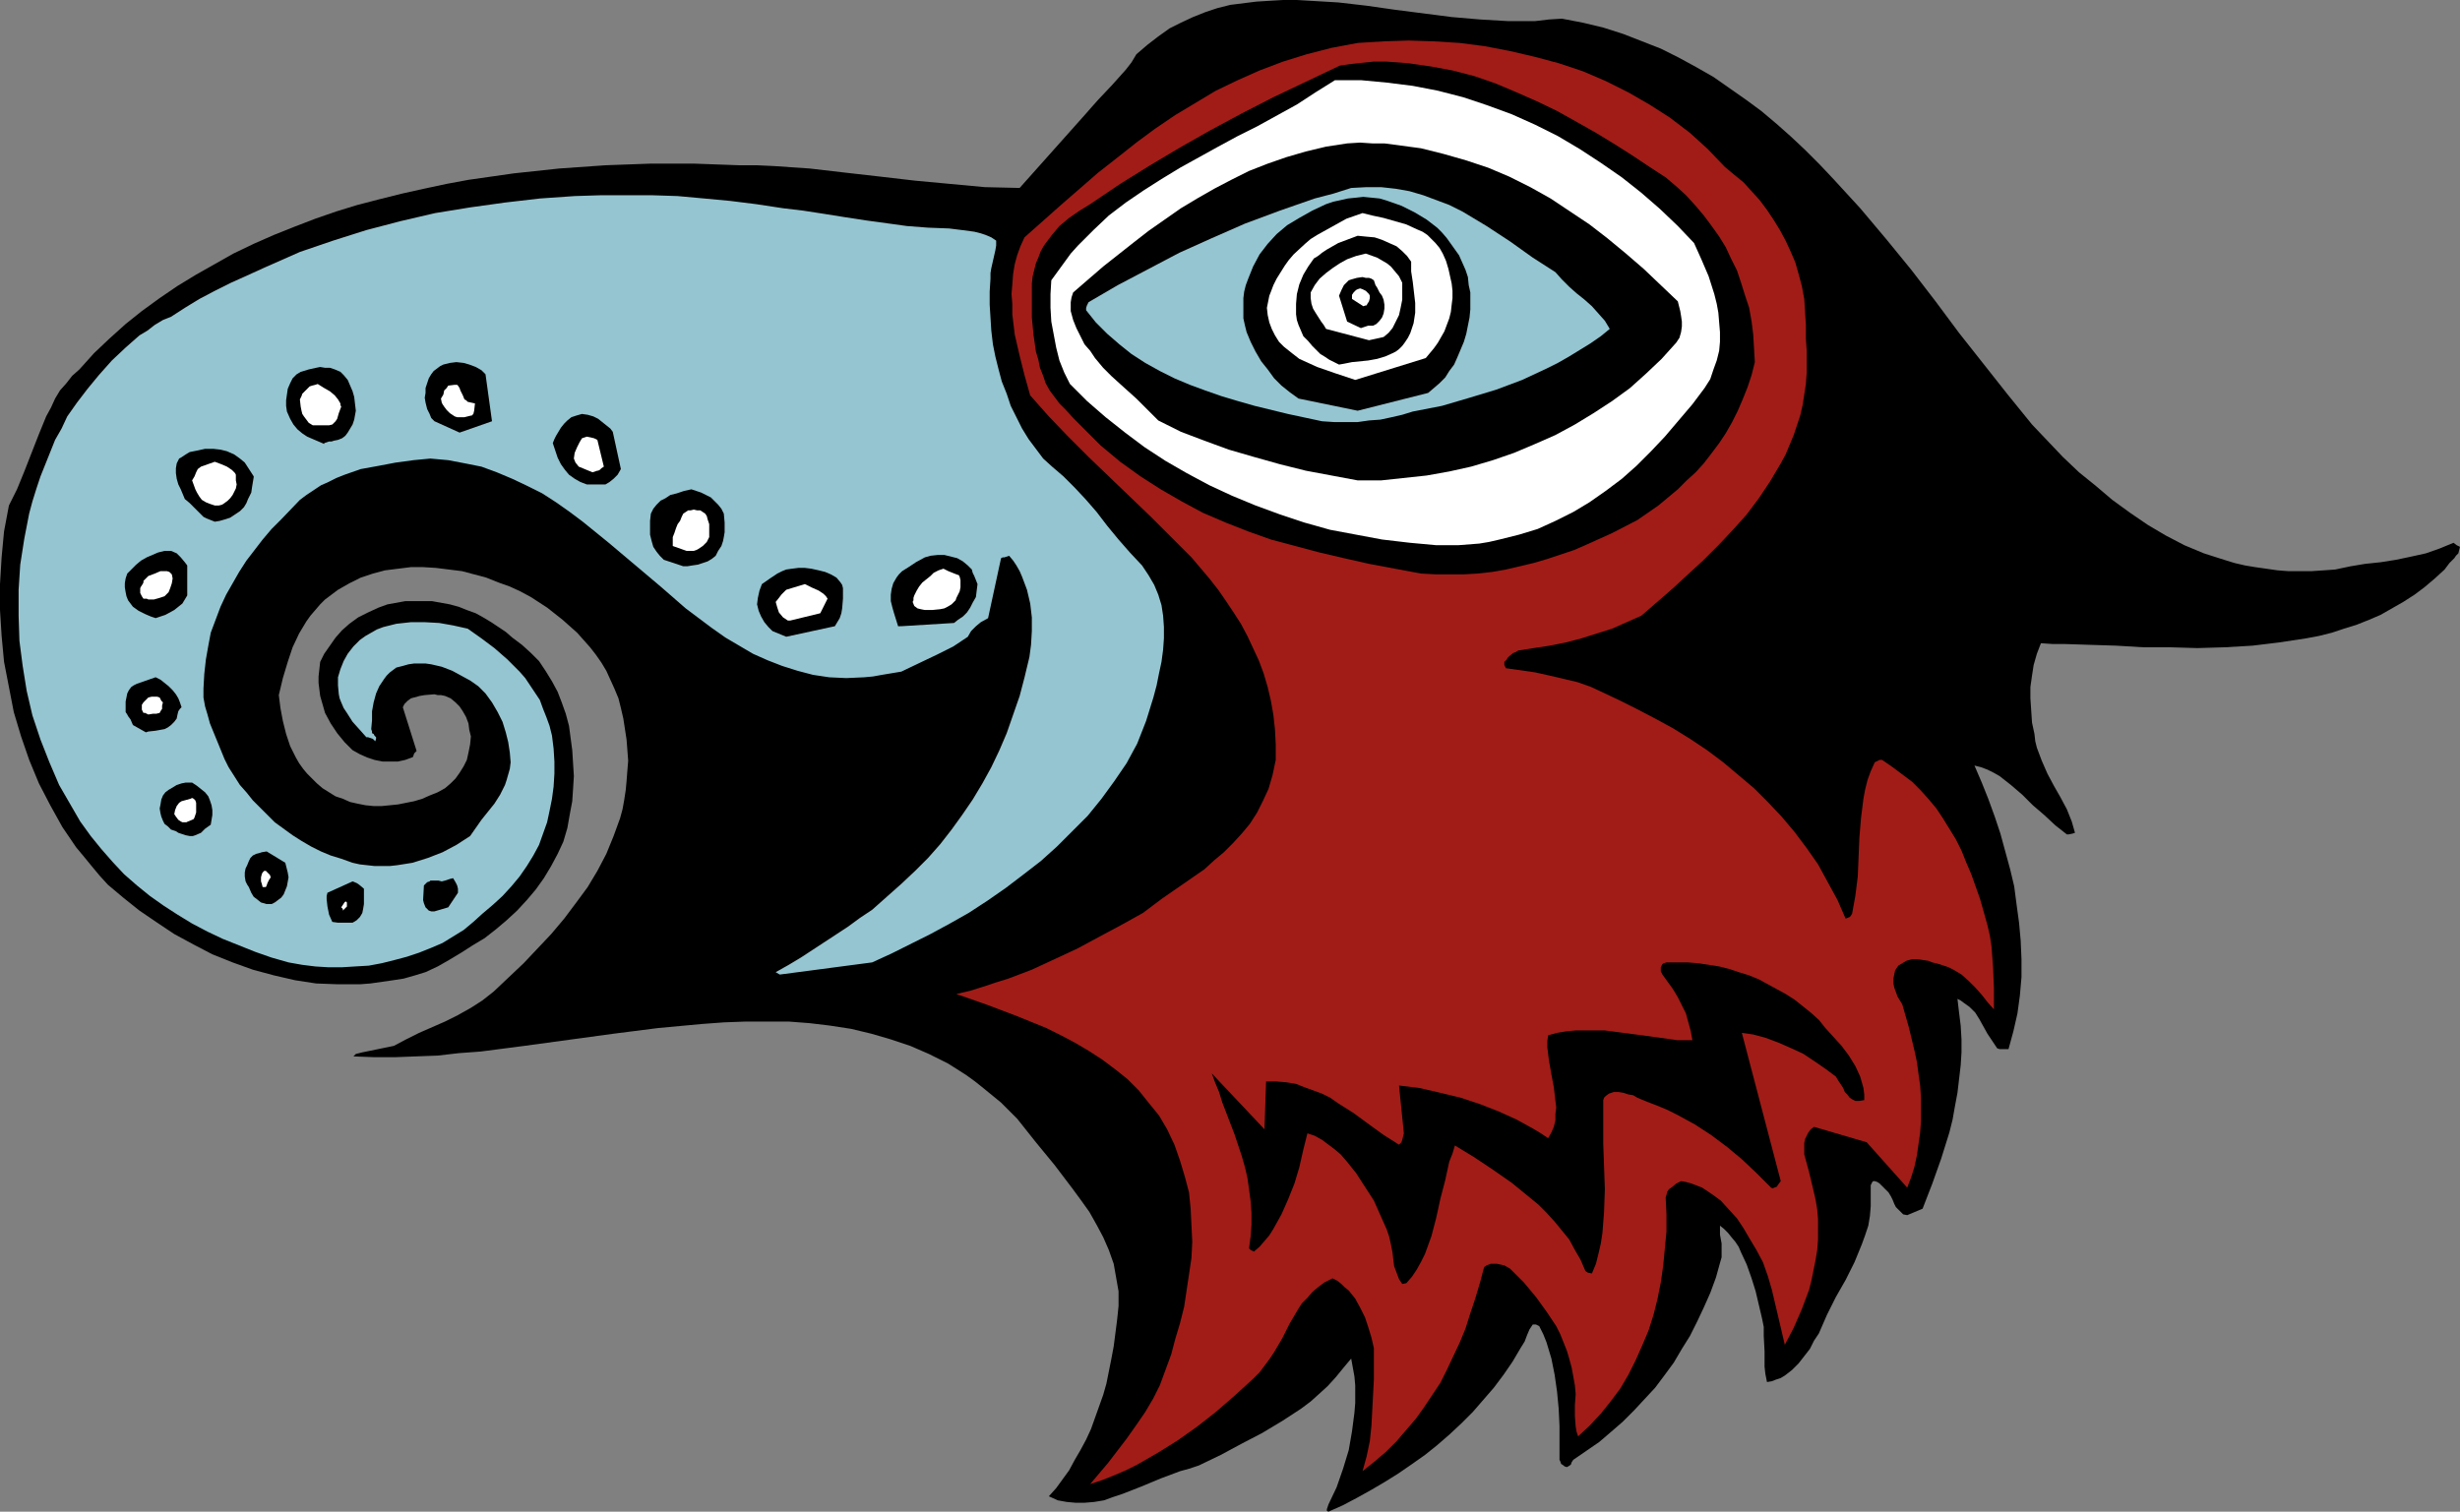 <?xml version="1.0" encoding="UTF-8" standalone="no"?>
<svg
   version="1.0"
   width="129.766mm"
   height="79.762mm"
   id="svg39"
   sodipodi:docname="Bird 05.wmf"
   xmlns:inkscape="http://www.inkscape.org/namespaces/inkscape"
   xmlns:sodipodi="http://sodipodi.sourceforge.net/DTD/sodipodi-0.dtd"
   xmlns="http://www.w3.org/2000/svg"
   xmlns:svg="http://www.w3.org/2000/svg">
  <rect width="100%" height="100%" fill="#808080" stroke="none"/>
  <sodipodi:namedview
     id="namedview39"
     pagecolor="#ffffff"
     bordercolor="#000000"
     borderopacity="0.25"
     inkscape:showpageshadow="2"
     inkscape:pageopacity="0.0"
     inkscape:pagecheckerboard="0"
     inkscape:deskcolor="#d1d1d1"
     inkscape:document-units="mm" />
  <defs
     id="defs1">
    <pattern
       id="WMFhbasepattern"
       patternUnits="userSpaceOnUse"
       width="6"
       height="6"
       x="0"
       y="0" />
  </defs>
  <path
     style="fill:#000000;fill-opacity:1;fill-rule:evenodd;stroke:none"
     d="m 264.862,301.462 2.909,-1.292 2.747,-1.454 2.909,-1.616 2.747,-1.616 2.586,-1.616 2.586,-1.777 2.747,-1.939 2.424,-1.939 2.424,-2.1 2.424,-2.262 2.262,-2.262 2.101,-2.423 2.101,-2.423 1.939,-2.585 1.778,-2.585 1.616,-2.746 0.808,-1.292 0.485,-1.292 0.485,-1.131 0.646,-0.969 h 0.646 l 0.323,0.162 0.323,0.162 0.808,1.616 0.646,1.616 0.97,3.231 0.646,3.231 0.485,3.393 0.323,3.393 0.162,3.393 v 6.785 l 0.162,0.323 0.162,0.485 0.485,0.323 0.162,0.162 0.485,0.162 0.323,-0.162 0.485,-0.323 0.162,-0.485 0.323,-0.485 2.586,-1.777 2.586,-1.777 2.262,-1.939 2.424,-2.1 2.262,-2.262 2.101,-2.262 2.101,-2.262 1.939,-2.585 1.778,-2.423 1.616,-2.746 1.616,-2.585 1.454,-2.908 1.293,-2.746 1.293,-2.908 1.131,-3.07 0.808,-2.908 0.323,-1.131 v -0.969 -1.777 l -0.323,-1.777 v -1.777 l 0.808,0.646 0.808,0.808 0.646,0.808 0.808,0.969 0.646,0.969 0.485,1.131 1.131,2.423 0.97,2.746 0.808,2.585 0.646,2.746 0.646,2.746 0.323,1.616 v 1.777 l 0.162,3.07 v 3.07 l 0.162,1.454 0.323,1.616 0.97,-0.162 0.808,-0.323 0.97,-0.323 0.808,-0.485 1.454,-1.131 1.293,-1.292 1.131,-1.454 1.131,-1.454 0.808,-1.616 0.97,-1.454 1.616,-3.716 1.778,-3.554 1.939,-3.393 1.778,-3.554 1.454,-3.554 0.646,-1.777 0.646,-1.939 0.323,-1.939 0.162,-1.939 v -2.1 -2.1 l 0.162,-0.323 0.162,-0.323 0.162,-0.162 h 0.323 l 0.485,0.162 0.485,0.323 0.97,0.969 0.485,0.485 0.323,0.323 0.485,0.808 0.323,0.646 0.323,0.808 0.323,0.646 0.485,0.485 0.485,0.485 0.485,0.485 0.808,0.162 3.07,-1.292 1.939,-5.008 1.778,-5.008 1.616,-5.17 0.646,-2.585 0.485,-2.746 0.485,-2.585 0.323,-2.746 0.323,-2.746 0.162,-2.585 v -2.585 l -0.162,-2.746 -0.323,-2.585 -0.323,-2.746 0.646,0.323 0.646,0.485 1.131,0.808 1.131,1.131 0.808,1.292 1.616,2.908 0.97,1.454 0.97,1.454 0.485,0.162 h 1.131 0.646 l 0.97,-3.554 0.808,-3.554 0.485,-3.554 0.323,-3.716 v -3.554 l -0.162,-3.716 -0.323,-3.554 -0.485,-3.554 -0.485,-3.716 -0.808,-3.393 -0.97,-3.554 -0.97,-3.554 -1.131,-3.393 -1.293,-3.554 -1.293,-3.231 -1.454,-3.393 1.293,0.323 1.293,0.485 1.293,0.646 1.131,0.646 2.262,1.777 2.262,1.939 2.101,2.1 2.262,1.939 2.262,2.1 2.262,1.777 h 0.323 l 0.808,-0.162 0.485,-0.162 -0.323,-1.131 -0.323,-1.131 -0.97,-2.423 -1.293,-2.423 -1.293,-2.262 -1.293,-2.423 -1.131,-2.585 -0.97,-2.585 -0.323,-1.292 -0.162,-1.454 -0.485,-2.262 -0.162,-2.423 -0.162,-2.423 v -2.262 l 0.323,-2.262 0.323,-2.1 0.646,-2.262 0.808,-2.1 2.424,0.162 h 2.424 l 5.01,0.162 5.171,0.162 5.333,0.323 h 5.333 l 5.494,0.162 5.494,-0.162 5.494,-0.323 5.333,-0.646 5.333,-0.808 2.586,-0.485 2.586,-0.646 2.424,-0.808 2.586,-0.808 2.424,-0.969 2.262,-0.969 2.262,-1.292 2.262,-1.292 2.262,-1.454 1.939,-1.454 2.101,-1.777 1.939,-1.777 0.97,-1.292 0.97,-0.969 0.323,-0.485 0.485,-0.485 0.162,-0.646 0.162,-0.646 -0.646,-0.323 -0.646,-0.485 -2.747,1.131 -2.747,0.969 -2.909,0.646 -3.07,0.646 -3.07,0.485 -3.07,0.323 -2.909,0.485 -3.07,0.646 -2.262,0.162 -2.424,0.162 h -2.262 -2.424 l -2.101,-0.162 -2.262,-0.323 -2.262,-0.323 -1.939,-0.323 -2.101,-0.485 -2.101,-0.646 -4.04,-1.292 -3.878,-1.616 -3.717,-1.939 -3.555,-2.1 -3.555,-2.423 -3.555,-2.585 -3.232,-2.746 -3.394,-2.746 -3.232,-3.07 -3.07,-3.231 -3.07,-3.231 -4.848,-5.978 -4.848,-6.139 -4.848,-6.139 -4.686,-6.301 -4.848,-6.301 -5.01,-6.139 -5.171,-6.139 -5.333,-5.816 -2.747,-2.908 -2.909,-2.908 -2.747,-2.585 -2.909,-2.585 -3.07,-2.585 -3.07,-2.262 -3.232,-2.262 -3.232,-2.262 -3.394,-1.939 -3.555,-1.939 -3.555,-1.777 -3.717,-1.454 -3.717,-1.454 -4.04,-1.292 -4.04,-0.969 -4.202,-0.808 -2.586,0.162 -2.747,0.323 h -2.747 -2.747 l -5.494,-0.323 -5.656,-0.485 -11.312,-1.454 -5.656,-0.808 L 266.801,0.485 261.307,0.162 258.56,0 h -2.747 l -2.747,0.162 -2.586,0.162 -2.586,0.323 -2.586,0.323 -2.586,0.646 -2.424,0.808 -2.424,0.969 -2.424,1.131 -2.262,1.131 -2.262,1.616 -2.101,1.616 -2.262,1.939 -0.97,1.616 -1.131,1.454 -2.747,3.07 -2.747,2.908 -1.293,1.454 -1.131,1.292 -13.251,14.863 -6.949,-0.162 -6.949,-0.646 -6.949,-0.646 -6.949,-0.808 -7.11,-0.808 -6.949,-0.808 -7.11,-0.485 -3.394,-0.162 h -3.555 l -8.888,-0.323 h -8.888 l -8.888,0.323 -9.211,0.646 -9.05,0.969 -4.525,0.646 -4.525,0.646 -4.363,0.808 -4.525,0.969 -4.363,0.969 -4.525,1.131 -4.363,1.131 -4.202,1.292 -4.202,1.454 -4.202,1.616 -4.04,1.616 -4.04,1.777 -4.04,1.939 -3.717,2.1 -3.717,2.1 -3.717,2.262 -3.555,2.423 -3.555,2.585 -3.232,2.585 -3.232,2.908 -3.07,2.908 -2.909,3.231 -1.454,1.292 -1.131,1.454 -1.293,1.454 -0.97,1.616 -0.808,1.777 -0.97,1.777 -1.454,3.554 -1.454,3.716 -1.454,3.716 -1.454,3.554 -0.808,1.616 -0.808,1.616 -0.97,5.17 -0.485,5.17 L 0,116.481 v 5.17 l 0.323,5.17 0.485,5.17 0.97,5.008 0.97,5.008 1.454,4.847 1.616,4.685 1.939,4.685 2.262,4.362 2.424,4.362 2.747,4.039 1.616,1.939 1.454,1.777 1.616,1.939 1.616,1.777 3.07,2.585 3.232,2.585 3.555,2.423 3.394,2.262 3.878,2.1 3.717,1.939 4.04,1.616 4.04,1.454 4.202,1.131 4.202,0.969 4.202,0.646 4.363,0.162 h 4.363 l 2.101,-0.162 4.525,-0.646 2.101,-0.323 2.262,-0.646 2.101,-0.646 2.424,-1.131 2.262,-1.292 2.424,-1.454 2.262,-1.454 2.424,-1.454 2.262,-1.777 2.101,-1.777 2.101,-1.939 1.939,-2.1 1.778,-2.1 1.616,-2.262 1.454,-2.423 1.293,-2.423 1.131,-2.423 0.808,-2.746 0.485,-2.746 0.485,-2.585 0.162,-2.423 0.162,-2.585 -0.162,-2.585 -0.162,-2.585 -0.323,-2.423 -0.323,-2.423 -0.646,-2.423 -0.808,-2.262 -0.808,-2.1 -1.131,-2.1 -1.293,-2.1 -1.293,-1.939 -1.616,-1.616 -1.778,-1.616 -1.939,-1.454 -1.293,-1.131 -1.454,-0.969 -1.454,-0.969 -1.616,-0.969 -1.454,-0.808 -1.778,-0.646 -1.616,-0.646 -1.778,-0.485 -1.778,-0.323 -1.778,-0.323 h -1.778 -1.778 -1.778 l -1.778,0.323 -1.778,0.323 -1.778,0.646 -2.101,0.969 -1.939,0.969 -1.778,1.292 -1.454,1.292 -1.293,1.454 -1.131,1.616 -1.131,1.616 -0.808,1.616 -0.162,1.454 -0.162,1.454 v 1.292 l 0.162,1.292 0.162,1.292 0.323,1.131 0.646,2.262 1.131,2.1 1.293,1.939 1.454,1.777 1.616,1.616 1.454,0.808 1.454,0.646 1.454,0.485 1.616,0.323 h 1.616 1.454 l 1.454,-0.323 1.293,-0.485 h 0.162 l 0.162,-0.323 0.162,-0.485 0.485,-0.485 -2.747,-8.724 0.323,-0.646 0.646,-0.646 0.646,-0.485 1.778,-0.485 0.97,-0.162 1.939,-0.162 0.646,0.162 h 0.646 l 0.808,0.162 1.131,0.485 0.97,0.808 0.808,0.808 0.646,0.969 0.646,1.131 0.485,1.292 0.162,1.292 0.323,1.292 -0.162,1.616 -0.323,1.616 -0.323,1.454 -0.646,1.292 -0.808,1.292 -0.808,1.131 -0.97,0.969 -1.131,0.969 -1.454,0.808 -1.616,0.646 -1.454,0.646 -1.616,0.485 -1.616,0.323 -1.616,0.323 -1.616,0.162 -1.616,0.162 h -1.616 l -1.616,-0.162 -1.616,-0.323 -1.454,-0.323 -1.454,-0.646 -1.454,-0.485 -1.293,-0.808 -1.293,-0.808 -1.131,-0.969 -0.97,-0.969 -0.97,-0.969 -0.808,-0.969 -0.808,-1.131 -0.646,-1.131 -1.131,-2.262 -0.808,-2.423 -0.646,-2.585 -0.485,-2.585 -0.323,-2.585 0.808,-3.393 0.97,-3.231 0.97,-2.908 1.293,-2.746 1.454,-2.423 0.808,-1.131 0.97,-1.131 0.97,-1.131 0.97,-0.969 1.293,-0.969 1.293,-0.969 2.262,-1.292 2.262,-1.131 2.424,-0.808 2.424,-0.646 2.586,-0.323 2.586,-0.323 h 2.424 l 2.586,0.162 2.586,0.323 2.586,0.323 2.424,0.646 2.424,0.646 2.424,0.969 2.262,0.808 2.101,0.969 2.101,1.131 3.232,2.1 3.07,2.423 2.909,2.585 1.293,1.454 1.293,1.454 1.131,1.454 1.131,1.616 0.97,1.616 0.808,1.777 0.808,1.777 0.808,1.939 0.485,1.939 0.485,2.1 0.323,2.1 0.323,2.1 0.162,2.1 0.162,2.1 -0.162,1.939 -0.162,2.1 -0.162,1.777 -0.323,2.1 -0.323,1.777 -0.485,1.777 -1.293,3.554 -1.454,3.554 -1.778,3.393 -1.939,3.231 -2.262,3.07 -2.424,3.231 -2.586,3.07 -2.747,2.908 -2.747,2.908 -5.979,5.654 -2.262,1.777 -2.262,1.454 -2.586,1.454 -2.586,1.292 -2.586,1.131 -2.586,1.131 -2.586,1.292 -2.424,1.292 -5.494,1.131 -0.808,0.162 -0.646,0.162 -0.646,0.162 -0.485,0.485 4.202,0.162 h 4.04 l 4.202,-0.162 4.363,-0.162 4.202,-0.485 4.363,-0.323 8.726,-1.131 17.776,-2.423 8.888,-1.131 8.726,-0.808 4.363,-0.323 4.363,-0.162 h 4.202 4.363 l 4.202,0.323 4.04,0.485 4.202,0.646 4.04,0.969 3.878,1.131 3.878,1.292 3.717,1.616 3.878,1.939 3.555,2.262 1.778,1.292 1.616,1.292 1.778,1.454 1.778,1.454 1.616,1.616 1.616,1.616 3.717,4.685 3.717,4.524 3.555,4.685 1.778,2.423 1.616,2.262 1.454,2.585 1.293,2.423 1.131,2.585 0.97,2.746 0.485,2.746 0.485,2.746 v 1.454 1.454 l -0.162,1.616 -0.162,1.454 -0.646,5.008 -0.485,2.585 -0.485,2.423 -0.485,2.423 -0.646,2.262 -0.808,2.262 -0.808,2.262 -0.808,2.262 -0.97,2.1 -1.131,2.1 -1.131,1.939 -1.131,2.1 -1.293,1.777 -1.293,1.777 -1.454,1.616 1.778,0.808 1.778,0.323 1.778,0.162 h 1.778 l 1.939,-0.162 1.939,-0.323 1.778,-0.646 1.939,-0.646 3.717,-1.454 3.878,-1.616 3.878,-1.454 1.778,-0.485 1.939,-0.646 4.363,-2.1 4.202,-2.262 4.04,-2.1 4.04,-2.423 3.717,-2.423 1.939,-1.454 1.616,-1.454 1.778,-1.616 1.616,-1.777 1.454,-1.777 1.616,-1.939 0.323,1.777 0.323,1.777 0.162,1.777 v 1.777 1.777 l -0.162,1.939 -0.485,3.716 -0.646,3.716 -1.131,3.716 -1.293,3.716 -1.616,3.393 -0.162,0.485 -0.162,0.485 v 0.162 0.162 z"
     id="path1" />
  <path
     style="fill:#a11c17;fill-opacity:1;fill-rule:evenodd;stroke:none"
     d="m 217.352,295.969 2.424,-0.808 2.424,-0.969 2.262,-0.969 2.262,-1.131 4.202,-2.423 3.878,-2.423 3.878,-2.746 3.717,-2.908 3.717,-3.231 3.717,-3.393 1.293,-1.292 0.97,-1.292 0.97,-1.292 0.97,-1.454 1.616,-2.746 1.454,-2.908 1.616,-2.746 0.808,-1.292 1.131,-1.131 0.97,-1.131 1.131,-0.969 1.293,-0.969 1.616,-0.808 0.97,0.485 0.808,0.646 0.646,0.646 0.808,0.646 1.293,1.616 0.97,1.777 0.97,1.939 0.646,1.939 0.646,2.1 0.485,2.1 v 6.301 l -0.323,6.139 -0.162,3.07 -0.323,3.07 -0.646,3.07 -0.808,2.908 2.424,-1.939 2.262,-1.939 2.101,-2.1 1.939,-2.262 1.939,-2.262 1.616,-2.262 1.616,-2.423 1.616,-2.423 1.293,-2.585 1.293,-2.746 1.293,-2.746 1.131,-2.746 0.97,-3.07 0.97,-2.908 0.97,-3.231 0.808,-3.07 0.485,-0.323 0.808,-0.323 h 0.646 0.646 l 1.454,0.323 1.131,0.646 2.747,2.746 2.424,2.908 2.101,2.908 1.939,2.908 0.808,1.616 0.646,1.616 0.646,1.616 0.485,1.616 0.485,1.777 0.323,1.777 0.323,1.777 0.162,1.777 -0.162,2.1 v 2.262 l 0.162,2.1 0.162,0.969 0.323,0.969 2.262,-2.1 2.262,-2.423 1.939,-2.423 1.939,-2.585 1.616,-2.746 1.454,-2.908 1.293,-2.908 1.293,-3.07 0.97,-3.07 0.808,-3.231 0.646,-3.231 0.485,-3.393 0.323,-3.393 0.323,-3.393 v -3.393 l -0.162,-3.393 0.162,-0.485 0.162,-0.646 0.323,-0.485 0.485,-0.323 0.97,-0.808 0.97,-0.485 0.97,0.162 1.131,0.323 2.101,0.808 1.939,1.292 1.778,1.292 1.616,1.777 1.616,1.777 1.293,1.939 1.131,1.939 1.454,2.423 1.293,2.423 0.97,2.746 0.808,2.746 1.293,5.493 1.293,5.493 1.778,-3.393 1.616,-3.716 1.454,-3.877 0.485,-1.939 0.808,-4.039 0.323,-1.939 0.162,-2.1 v -2.1 -1.939 l -0.162,-1.939 -0.323,-1.939 -0.485,-2.1 -0.808,-3.393 -0.485,-1.777 -0.485,-1.777 v -1.454 -0.808 l 0.162,-0.808 0.323,-0.646 0.323,-0.646 0.485,-0.646 0.646,-0.485 10.504,3.07 8.08,9.047 0.808,-2.1 0.646,-2.1 0.485,-2.262 0.323,-2.262 0.323,-2.262 0.162,-2.262 v -2.423 -2.262 l -0.162,-2.423 -0.323,-2.262 -0.323,-2.423 -0.485,-2.262 -1.131,-4.685 -1.293,-4.524 -0.97,-1.616 -0.646,-1.777 -0.162,-0.808 v -0.969 l 0.162,-0.808 0.162,-0.808 0.646,-0.969 0.808,-0.485 0.808,-0.485 1.131,-0.323 h 0.97 l 1.131,0.162 1.131,0.162 0.808,0.323 1.293,0.323 0.97,0.323 0.97,0.323 0.97,0.485 1.616,0.969 1.454,1.292 1.293,1.292 1.293,1.454 1.131,1.454 1.293,1.454 v -4.2 l -0.162,-4.039 -0.323,-4.362 -0.323,-2.1 -0.485,-2.1 -1.454,-5.17 -1.778,-5.008 -0.97,-2.262 -0.97,-2.423 -1.131,-2.262 -1.293,-2.1 -1.293,-2.1 -1.293,-1.939 -1.616,-1.939 -1.616,-1.777 -1.616,-1.616 -1.939,-1.454 -1.939,-1.454 -2.101,-1.454 h -0.485 l -0.323,0.162 -0.323,0.162 -0.323,0.162 -0.808,1.777 -0.646,1.777 -0.485,1.939 -0.323,1.777 -0.485,3.877 -0.323,3.877 -0.162,3.877 -0.162,3.877 -0.485,3.877 -0.323,1.777 -0.323,1.777 -0.323,0.485 -0.162,0.162 -0.808,0.323 -1.616,-3.716 -1.939,-3.554 -1.939,-3.554 -2.262,-3.231 -2.424,-3.231 -2.586,-3.07 -2.747,-2.908 -2.747,-2.746 -3.07,-2.585 -3.07,-2.585 -3.232,-2.423 -3.394,-2.262 -3.394,-2.1 -3.555,-1.939 -3.717,-1.939 -3.555,-1.777 -2.747,-1.292 -2.747,-1.292 -2.747,-0.969 -2.747,-0.646 -2.747,-0.646 -2.909,-0.646 -5.656,-0.808 h -0.162 l -0.162,-0.323 -0.162,-0.323 v -0.646 l 0.162,-0.162 0.323,-0.323 0.162,-0.323 0.323,-0.323 0.808,-0.646 0.485,-0.162 0.485,-0.323 3.07,-0.485 3.232,-0.485 3.232,-0.646 3.07,-0.808 3.07,-0.969 3.07,-0.969 2.909,-1.292 2.909,-1.292 6.141,-5.331 6.141,-5.654 3.07,-3.07 2.909,-3.07 2.747,-3.07 2.424,-3.231 2.262,-3.393 2.101,-3.554 0.97,-1.777 1.616,-3.877 0.646,-1.939 0.646,-1.939 0.485,-2.1 0.323,-2.1 0.323,-2.1 0.162,-2.262 v -2.262 -2.1 l -0.162,-2.423 v -2.746 l -0.162,-2.585 -0.162,-2.585 -0.485,-2.585 -0.646,-2.423 -0.646,-2.262 -0.97,-2.262 -0.97,-2.1 -1.131,-2.1 -1.293,-2.1 -1.293,-1.939 -1.454,-1.939 -1.616,-1.777 -1.616,-1.777 -1.778,-1.454 -1.939,-1.616 -3.394,-3.554 -1.778,-1.616 -1.778,-1.616 -4.04,-3.07 -4.04,-2.585 -4.202,-2.423 -4.525,-2.262 -4.525,-1.939 -4.848,-1.616 -4.848,-1.292 -4.848,-1.131 -5.01,-0.969 -5.01,-0.646 -5.171,-0.323 -5.01,-0.162 -5.01,0.162 -5.171,0.323 -2.586,0.485 -2.586,0.485 -5.01,1.292 -4.686,1.454 -4.686,1.777 -4.363,1.939 -4.363,2.1 -4.04,2.423 -4.04,2.423 -4.04,2.746 -3.717,2.746 -3.878,3.07 -3.717,2.908 -7.434,6.462 -7.272,6.462 -0.808,1.777 -0.646,1.777 -0.485,1.777 -0.323,1.939 -0.162,2.1 -0.162,1.939 0.162,1.939 v 2.1 l 0.485,4.039 0.97,4.2 0.97,3.877 1.131,4.039 3.717,4.2 3.878,4.039 4.04,4.039 4.202,4.039 8.242,7.916 4.04,4.039 4.04,4.039 3.555,4.2 1.778,2.262 1.454,2.1 1.616,2.423 1.454,2.262 1.293,2.423 1.131,2.423 1.131,2.423 0.97,2.585 0.808,2.746 0.646,2.746 0.485,2.746 0.323,2.908 0.162,3.07 v 3.07 l -0.646,3.07 -0.808,2.746 -1.131,2.423 -1.131,2.262 -1.454,2.262 -1.616,1.939 -1.778,1.939 -1.778,1.777 -1.939,1.616 -1.939,1.777 -4.202,2.908 -4.202,2.908 -3.878,2.908 -4.363,2.423 -4.525,2.423 -4.202,2.262 -4.525,2.1 -4.525,2.1 -4.686,1.777 -2.586,0.808 -2.424,0.808 -2.586,0.808 -2.747,0.646 5.979,2.1 5.979,2.262 5.979,2.423 2.909,1.454 2.747,1.454 2.747,1.616 2.747,1.777 2.586,1.939 2.424,1.939 2.262,2.262 1.939,2.423 2.101,2.585 1.616,2.746 1.454,3.07 1.131,3.231 0.97,3.231 0.808,3.07 0.323,3.231 0.162,3.231 0.162,3.393 -0.162,3.231 -0.485,3.231 -0.485,3.231 -0.485,3.231 -0.808,3.231 -0.97,3.231 -0.808,3.07 -2.262,6.139 -1.293,2.585 -1.616,2.746 -1.778,2.585 -1.939,2.746 -3.717,4.847 -1.778,2.1 z"
     id="path2" />
  <path
     style="fill:#000000;fill-opacity:1;fill-rule:evenodd;stroke:none"
     d="m 280.376,255.904 1.131,-1.292 0.97,-1.454 0.808,-1.454 0.808,-1.616 0.646,-1.777 0.646,-1.777 0.97,-3.716 0.808,-3.716 0.97,-3.716 0.808,-3.716 0.646,-1.616 0.485,-1.616 3.717,2.262 1.939,1.292 1.939,1.292 3.717,2.585 3.555,2.908 1.778,1.454 1.616,1.616 1.616,1.777 1.454,1.777 1.454,1.777 1.131,2.1 1.131,1.939 0.97,2.262 0.485,0.323 0.808,0.162 0.808,-1.939 0.485,-1.939 0.485,-2.1 0.323,-2.1 0.162,-2.1 0.162,-2.1 0.162,-4.524 -0.323,-9.047 v -4.362 -4.362 l 0.162,-0.485 0.323,-0.323 0.646,-0.485 0.97,-0.323 h 0.97 l 0.97,0.162 0.97,0.323 0.97,0.162 0.808,0.485 1.939,0.808 2.101,0.808 1.939,0.808 1.939,0.969 3.555,1.939 3.232,2.1 3.232,2.423 2.909,2.423 2.909,2.746 2.909,2.908 0.323,0.162 0.323,-0.162 0.485,-0.162 0.323,-0.485 0.485,-0.646 -7.757,-29.565 1.131,0.162 1.131,0.162 2.424,0.646 2.586,0.969 2.586,1.131 2.424,1.131 2.424,1.616 2.101,1.454 1.939,1.454 0.485,0.808 0.97,1.454 0.323,0.808 0.485,0.485 0.485,0.646 0.485,0.323 0.646,0.323 h 0.808 l 0.97,-0.162 v -1.131 l -0.162,-1.292 -0.323,-1.131 -0.323,-1.131 -0.97,-2.1 -1.293,-2.1 -1.454,-1.939 -1.616,-1.777 -1.616,-1.777 -1.293,-1.616 -1.616,-1.454 -1.616,-1.292 -1.616,-1.292 -1.778,-1.131 -1.778,-0.969 -1.778,-0.969 -1.778,-0.969 -1.939,-0.808 -2.101,-0.646 -1.939,-0.646 -1.939,-0.485 -2.101,-0.323 -2.101,-0.323 -2.101,-0.162 h -2.101 -2.101 l -0.485,0.162 -0.323,0.162 -0.162,0.323 -0.162,0.323 v 0.808 l 0.162,0.323 0.162,0.323 2.101,2.908 0.97,1.616 0.808,1.616 0.808,1.616 0.485,1.777 0.485,1.777 0.323,1.777 h -1.616 -1.454 l -3.394,-0.485 -3.555,-0.485 -3.717,-0.485 -3.717,-0.485 h -3.878 -1.939 l -1.778,0.162 -1.939,0.323 -1.778,0.485 -0.162,1.131 v 1.292 l 0.323,2.585 0.485,2.746 0.485,2.585 0.323,2.746 0.162,1.292 -0.162,1.292 v 1.292 l -0.323,1.292 -0.485,1.131 -0.646,1.131 -1.454,-0.969 -1.616,-0.969 -3.232,-1.777 -3.555,-1.616 -3.717,-1.454 -3.878,-1.292 -4.04,-0.969 -4.202,-0.969 -4.04,-0.485 0.97,9.532 -0.162,0.646 -0.162,0.646 -0.162,0.485 -0.485,0.485 -3.07,-1.939 -2.909,-2.1 -3.07,-2.262 -3.07,-1.939 -1.616,-1.131 -1.616,-0.808 -1.778,-0.646 -1.778,-0.646 -1.616,-0.646 -1.939,-0.323 -1.939,-0.162 h -2.101 l -0.323,9.532 -10.504,-11.147 0.646,1.777 0.808,1.939 0.646,2.1 0.808,2.1 1.616,4.2 1.454,4.362 0.646,2.262 0.485,2.1 0.323,2.262 0.323,2.423 0.162,2.262 v 2.423 l -0.162,2.262 -0.323,2.423 v 0 l 0.323,0.323 0.646,0.323 1.131,-0.969 0.97,-1.131 0.97,-1.131 0.808,-1.292 1.616,-2.908 1.293,-2.908 1.293,-3.231 0.97,-3.231 0.808,-3.554 0.808,-3.231 1.454,0.485 1.454,0.808 1.293,0.969 1.293,0.969 1.131,0.969 1.131,1.292 1.939,2.423 1.778,2.746 1.778,2.746 1.293,2.908 1.293,2.908 0.485,1.454 0.323,1.454 0.323,1.616 0.162,1.454 0.162,1.292 0.485,1.292 0.485,1.292 0.646,0.969 z"
     id="path3" />
  <path
     style="fill:#95c5d0;fill-opacity:1;fill-rule:evenodd;stroke:none"
     d="m 155.459,194.351 18.422,-2.423 3.878,-1.777 3.878,-1.939 3.878,-1.939 3.878,-2.1 3.717,-2.1 3.717,-2.423 3.717,-2.585 3.394,-2.585 3.555,-2.746 3.232,-2.908 3.07,-3.07 3.07,-3.07 2.747,-3.393 2.586,-3.554 2.424,-3.554 2.101,-3.877 1.778,-4.524 1.454,-4.685 0.646,-2.423 0.485,-2.423 0.485,-2.262 0.323,-2.423 0.162,-2.262 v -2.262 l -0.162,-2.262 -0.323,-2.1 -0.646,-2.1 -0.808,-1.939 -1.131,-1.939 -1.293,-1.939 -2.424,-2.585 -2.262,-2.585 -2.262,-2.746 -2.101,-2.746 -2.101,-2.423 -2.262,-2.423 -2.262,-2.262 -2.262,-1.939 -1.778,-1.616 -1.454,-1.939 -1.454,-1.939 -1.293,-2.1 -1.131,-2.262 -1.131,-2.262 -0.808,-2.423 -0.97,-2.423 -0.646,-2.423 -0.646,-2.585 -0.485,-2.423 -0.323,-2.746 -0.162,-2.585 -0.162,-2.585 v -2.585 l 0.162,-2.585 V 54.444 l 0.162,-0.969 0.808,-3.554 0.162,-0.969 v -0.969 l -0.97,-0.646 -1.131,-0.485 -0.97,-0.323 -1.293,-0.323 -2.424,-0.323 -2.586,-0.323 -4.202,-0.162 -4.202,-0.323 -8.242,-1.131 -4.202,-0.646 -4.04,-0.646 -4.202,-0.646 -4.04,-0.485 -5.333,-0.808 -5.171,-0.646 -5.171,-0.485 -5.333,-0.485 -5.01,-0.162 h -5.171 -5.171 l -5.171,0.162 -6.949,0.485 -6.949,0.808 -6.949,0.969 -6.949,1.131 -6.949,1.616 -6.787,1.777 -6.626,2.1 -6.626,2.262 -6.949,3.07 -3.555,1.616 -3.232,1.454 -3.232,1.616 -3.07,1.616 -2.909,1.777 -2.747,1.777 -1.616,0.646 -1.616,0.969 -1.454,1.131 -1.616,0.969 -2.747,2.423 -2.747,2.585 -2.586,2.908 -2.262,2.746 -2.101,2.746 -1.939,2.746 -1.131,2.423 -1.293,2.262 -0.97,2.423 -0.97,2.423 -0.97,2.423 -0.808,2.423 -0.808,2.585 -0.646,2.423 -0.97,5.008 -0.808,5.17 -0.323,5.008 v 5.17 l 0.162,5.008 0.646,5.008 0.808,5.008 1.131,4.847 1.616,4.847 1.778,4.524 1.939,4.524 2.424,4.2 1.778,3.07 2.101,2.908 2.101,2.585 2.262,2.585 2.262,2.423 2.586,2.262 2.586,2.1 2.747,1.939 2.747,1.777 2.909,1.777 3.07,1.616 3.07,1.454 3.232,1.292 3.232,1.292 3.232,1.131 3.394,0.969 2.747,0.485 2.586,0.323 2.586,0.162 h 2.747 l 2.586,-0.162 2.747,-0.162 2.586,-0.485 2.586,-0.646 2.424,-0.646 2.424,-0.808 2.424,-0.969 2.262,-0.969 2.101,-1.292 2.101,-1.292 1.939,-1.616 1.778,-1.616 2.101,-1.777 1.939,-1.777 1.778,-1.939 1.616,-1.939 1.454,-2.1 1.293,-2.1 1.131,-2.1 0.808,-2.262 0.808,-2.262 0.485,-2.262 0.485,-2.423 0.323,-2.423 0.162,-2.585 v -2.423 l -0.162,-2.585 -0.323,-2.585 -0.485,-1.939 -0.646,-1.777 -0.646,-1.616 -0.646,-1.777 -0.97,-1.454 -0.97,-1.454 -0.97,-1.454 -1.131,-1.292 -2.424,-2.423 -2.586,-2.262 -2.586,-1.939 -2.747,-1.939 -2.909,-0.646 -2.747,-0.485 -2.909,-0.162 h -2.747 l -2.909,0.323 -1.293,0.323 -1.293,0.323 -1.293,0.485 -1.131,0.646 -1.131,0.646 -1.131,0.808 -1.293,1.292 -1.131,1.454 -0.808,1.454 -0.646,1.616 -0.485,1.616 v 1.616 l 0.162,1.777 0.162,0.808 0.323,0.808 0.485,1.131 0.646,0.969 1.131,1.777 1.454,1.616 1.293,1.454 h 0.323 l 0.485,0.162 0.485,0.162 0.485,0.485 0.162,-0.485 v -0.323 l -0.323,-0.323 -0.162,-0.323 -0.323,-0.162 v -0.323 l -0.162,-0.485 0.162,-1.777 v -1.777 l 0.323,-1.777 0.485,-1.777 0.646,-1.454 0.97,-1.454 0.485,-0.646 0.646,-0.646 0.646,-0.485 0.646,-0.485 1.293,-0.323 1.131,-0.323 1.131,-0.162 h 1.131 1.131 l 1.131,0.162 2.101,0.485 2.101,0.808 1.778,0.969 1.778,0.969 1.616,1.131 1.454,1.454 1.293,1.777 1.131,1.939 0.97,1.939 0.646,2.1 0.485,1.939 0.323,2.1 0.162,1.939 -0.162,1.292 -0.323,1.131 -0.323,1.131 -0.323,0.969 -0.97,1.939 -1.131,1.777 -2.586,3.231 -1.131,1.616 -1.131,1.616 -2.747,1.777 -2.747,1.454 -2.909,1.131 -3.07,0.969 -3.07,0.485 -1.454,0.162 h -3.07 l -2.909,-0.323 -1.454,-0.323 -2.262,-0.808 -2.101,-0.646 -1.939,-0.808 -1.939,-0.969 -1.939,-1.131 -1.778,-1.131 -1.778,-1.292 -1.778,-1.292 -1.454,-1.454 -1.454,-1.454 -1.454,-1.454 -1.293,-1.616 -1.293,-1.454 -1.131,-1.777 -1.131,-1.777 -0.808,-1.616 -1.454,-3.554 -1.454,-3.554 -0.485,-1.777 -0.485,-1.616 -0.323,-1.777 v -1.777 l 0.162,-2.908 0.323,-2.908 0.485,-2.746 0.485,-2.585 0.97,-2.585 0.97,-2.585 1.131,-2.423 1.293,-2.262 1.293,-2.262 1.454,-2.262 1.616,-2.1 1.616,-2.1 1.778,-2.1 1.939,-1.939 3.717,-3.877 1.293,-0.969 1.454,-0.969 1.454,-0.969 1.454,-0.646 1.616,-0.808 1.616,-0.646 3.232,-1.131 3.555,-0.646 3.394,-0.646 3.555,-0.485 3.394,-0.323 3.555,0.323 3.394,0.646 3.232,0.646 3.07,1.131 3.07,1.292 3.07,1.454 2.909,1.454 2.747,1.777 2.747,1.939 2.586,1.939 5.171,4.2 5.171,4.362 5.171,4.362 5.01,4.362 2.586,1.939 2.586,1.939 2.747,1.939 2.747,1.616 2.747,1.616 2.909,1.292 2.909,1.131 3.07,0.969 3.07,0.808 3.232,0.485 3.394,0.162 3.555,-0.162 1.778,-0.162 1.778,-0.323 1.939,-0.323 1.939,-0.323 3.717,-1.777 3.394,-1.616 3.232,-1.616 1.454,-0.969 1.454,-0.969 0.646,-1.131 0.97,-0.969 0.97,-0.808 1.454,-0.808 2.586,-11.955 0.323,-0.162 h 0.323 l 0.97,-0.323 0.808,0.969 0.646,0.969 0.646,1.131 0.485,1.131 0.485,1.292 0.485,1.292 0.646,2.746 0.323,2.746 v 2.746 l -0.162,2.746 -0.323,2.423 -0.97,4.039 -0.97,3.716 -1.293,3.716 -1.293,3.716 -1.454,3.393 -1.616,3.393 -1.778,3.231 -1.939,3.231 -2.101,3.07 -2.101,2.908 -2.262,2.908 -2.424,2.746 -2.586,2.585 -2.747,2.585 -2.909,2.585 -2.909,2.585 -2.424,1.616 -2.424,1.777 -4.686,3.07 -4.686,3.07 -2.424,1.454 -2.586,1.454 z"
     id="path4" />
  <path
     style="fill:#000000;fill-opacity:1;fill-rule:evenodd;stroke:none"
     d="m 67.387,184.011 h 2.909 l 0.808,-0.485 0.646,-0.646 0.485,-0.808 0.162,-0.808 0.162,-0.969 v -0.969 -2.1 l -0.97,-0.808 -0.485,-0.323 -0.808,-0.323 -5.01,2.262 -0.162,0.646 v 0.646 l 0.162,1.454 0.323,1.616 0.646,1.454 z"
     id="path5" />
  <path
     style="fill:#ffffff;fill-opacity:1;fill-rule:evenodd;stroke:none"
     d="m 68.357,181.588 0.162,-0.162 0.323,-0.323 0.323,-0.323 v -0.485 -0.323 l -0.162,-0.162 h -0.162 l -0.162,0.162 -0.323,0.485 -0.323,0.485 0.162,0.162 0.162,0.162 z"
     id="path6" />
  <path
     style="fill:#000000;fill-opacity:1;fill-rule:evenodd;stroke:none"
     d="m 86.618,181.75 2.747,-0.808 1.939,-2.908 v -0.808 l -0.162,-0.646 -0.323,-0.646 -0.485,-0.808 -0.646,0.162 -0.485,0.162 -0.485,0.162 -0.646,0.162 -0.646,-0.162 h -0.97 -0.646 l -0.162,0.162 -0.485,0.162 -0.646,0.646 -0.162,2.908 0.162,0.646 0.323,0.808 0.323,0.323 0.323,0.323 0.485,0.162 z"
     id="path7" />
  <path
     style="fill:#000000;fill-opacity:1;fill-rule:evenodd;stroke:none"
     d="m 53.166,180.296 h 0.97 v 0 l 0.646,-0.323 0.646,-0.485 0.646,-0.485 0.485,-0.646 0.323,-0.808 0.323,-0.808 0.323,-1.777 -0.162,-0.969 -0.162,-0.646 -0.162,-0.646 -0.162,-0.646 -3.717,-2.262 -0.97,0.162 -0.485,0.162 -0.646,0.162 -0.646,0.323 -0.485,0.485 -0.323,0.646 -0.323,0.808 -0.323,0.646 -0.162,0.808 v 0.808 l 0.162,0.969 0.323,0.646 0.323,0.485 0.485,1.131 0.485,0.808 0.646,0.485 0.808,0.646 z"
     id="path8" />
  <path
     style="fill:#ffffff;fill-opacity:1;fill-rule:evenodd;stroke:none"
     d="m 53.005,176.903 0.162,-0.323 0.162,-0.485 0.323,-0.646 0.323,-0.485 -0.162,-0.485 -0.162,-0.162 -0.646,-0.646 h -0.323 l -0.323,0.323 -0.162,0.323 -0.162,0.646 v 0.323 0.485 l 0.162,0.485 0.162,0.646 z"
     id="path9" />
  <path
     style="fill:#000000;fill-opacity:1;fill-rule:evenodd;stroke:none"
     d="m 37.814,166.725 h 0.646 l 0.485,-0.162 1.131,-0.485 0.808,-0.808 1.131,-0.808 0.162,-0.969 0.162,-0.969 v -0.969 l -0.162,-0.969 -0.323,-0.969 -0.323,-0.808 -0.646,-0.808 -0.808,-0.646 -0.808,-0.646 -0.485,-0.323 -0.485,-0.323 h -0.485 -0.808 l -0.808,0.162 -0.97,0.323 -0.808,0.485 -0.808,0.485 -0.646,0.485 -0.485,0.646 -0.323,0.808 -0.162,0.969 -0.162,0.808 0.162,0.969 0.162,0.646 0.323,0.808 0.323,0.646 0.646,0.485 0.646,0.646 0.97,0.323 0.485,0.323 0.485,0.162 0.97,0.323 z"
     id="path10" />
  <path
     style="fill:#ffffff;fill-opacity:1;fill-rule:evenodd;stroke:none"
     d="m 36.845,163.979 h 0.323 l 0.323,-0.162 0.808,-0.323 0.323,-0.162 0.162,-0.323 0.162,-0.485 0.162,-0.485 v -1.939 l -0.162,-0.485 -0.323,-0.323 -0.323,-0.162 -0.323,0.162 -1.778,0.485 -0.485,0.323 -0.485,0.646 -0.323,0.808 -0.162,0.808 0.323,0.485 0.485,0.646 0.485,0.323 0.323,0.162 z"
     id="path11" />
  <path
     style="fill:#000000;fill-opacity:1;fill-rule:evenodd;stroke:none"
     d="m 29.573,145.884 1.454,-0.162 1.778,-0.323 0.646,-0.323 0.646,-0.485 0.646,-0.646 0.485,-0.646 0.162,-0.808 0.162,-0.646 0.323,-0.485 0.323,-0.323 -0.323,-0.969 -0.323,-0.808 -0.485,-0.808 -0.646,-0.808 -0.808,-0.808 -0.808,-0.646 -0.808,-0.646 -0.97,-0.485 -3.717,1.292 -0.646,0.323 -0.485,0.323 -0.485,0.646 -0.323,0.646 -0.162,0.808 -0.162,0.808 v 1.131 0.969 l 0.323,0.485 0.162,0.323 0.485,0.646 0.485,1.131 2.586,1.454 z"
     id="path12" />
  <path
     style="fill:#ffffff;fill-opacity:1;fill-rule:evenodd;stroke:none"
     d="m 29.573,142.492 0.97,-0.162 h 0.646 l 0.646,-0.162 0.162,-0.323 0.323,-0.485 v -0.646 l 0.162,-0.646 -0.162,-0.162 -0.162,-0.162 -0.162,-0.323 -0.162,-0.323 -0.485,-0.162 h -0.485 -0.646 l -0.646,0.162 -0.485,0.485 -0.485,0.485 -0.323,0.485 v 0.485 0.485 l 0.323,0.646 h 0.323 l 0.323,0.162 z"
     id="path13" />
  <path
     style="fill:#000000;fill-opacity:1;fill-rule:evenodd;stroke:none"
     d="m 156.752,126.982 9.696,-2.1 0.485,-0.808 0.485,-0.808 0.323,-0.969 0.162,-0.969 0.162,-1.939 v -2.1 l -0.162,-0.646 -0.323,-0.485 -0.808,-0.969 -1.131,-0.646 -1.131,-0.485 -1.293,-0.323 -1.454,-0.323 -1.293,-0.162 h -1.293 l -1.293,0.162 -1.131,0.162 -0.808,0.323 -0.97,0.485 -1.454,0.969 -1.616,1.131 -0.485,1.292 -0.323,1.454 -0.162,1.292 0.323,1.292 0.485,1.131 0.646,1.131 0.808,0.969 0.808,0.808 z"
     id="path14" />
  <path
     style="fill:#000000;fill-opacity:1;fill-rule:evenodd;stroke:none"
     d="m 179.699,124.882 10.504,-0.646 0.808,-0.646 0.97,-0.646 0.808,-0.808 0.646,-0.969 0.485,-0.969 0.646,-1.131 0.162,-1.292 0.162,-1.292 -0.323,-0.808 -0.323,-0.808 -0.323,-0.646 -0.162,-0.646 -0.808,-0.808 -0.97,-0.808 -1.131,-0.646 -1.293,-0.323 -1.293,-0.323 h -1.293 l -1.454,0.162 -1.131,0.323 -1.778,0.969 -1.454,0.969 -1.293,0.808 -0.646,0.646 -0.485,0.646 -0.646,1.131 -0.323,1.131 -0.162,1.131 v 1.292 l 0.323,1.292 0.323,1.131 0.808,2.585 z"
     id="path15" />
  <path
     style="fill:#ffffff;fill-opacity:1;fill-rule:evenodd;stroke:none"
     d="m 157.56,123.751 5.979,-1.454 1.454,-2.908 -0.323,-0.485 -0.485,-0.485 -0.485,-0.323 -0.485,-0.323 -1.454,-0.646 -0.646,-0.323 -0.646,-0.323 -3.717,1.131 -0.485,0.485 -0.485,0.485 -0.485,0.646 -0.646,0.808 0.323,1.131 0.323,0.969 0.808,0.969 0.97,0.646 z"
     id="path16" />
  <path
     style="fill:#000000;fill-opacity:1;fill-rule:evenodd;stroke:none"
     d="m 31.027,123.267 1.939,-0.646 1.778,-0.969 0.808,-0.646 0.808,-0.646 0.485,-0.808 0.485,-0.808 v -1.616 -1.616 -2.746 l -0.485,-0.646 -0.808,-0.969 -0.808,-0.808 -1.131,-0.485 h -1.293 l -1.293,0.323 -1.131,0.485 -1.131,0.485 -1.131,0.646 -0.97,0.808 -0.808,0.808 -0.97,0.969 -0.323,0.969 -0.162,0.969 v 0.808 l 0.162,0.969 0.162,0.808 0.323,0.808 0.485,0.646 0.485,0.646 1.131,0.808 1.293,0.646 1.131,0.485 z"
     id="path17" />
  <path
     style="fill:#ffffff;fill-opacity:1;fill-rule:evenodd;stroke:none"
     d="m 184.385,121.651 h 1.454 l 1.616,-0.162 0.808,-0.162 0.646,-0.323 0.808,-0.485 0.485,-0.485 0.323,-0.323 0.162,-0.485 0.646,-1.292 0.162,-0.808 v -0.646 -0.808 l -0.162,-0.646 -0.162,-0.323 -0.485,-0.162 -0.808,-0.323 -0.808,-0.323 -0.97,-0.485 -0.97,0.323 -0.97,0.485 -0.646,0.646 -0.808,0.646 -0.808,0.646 -0.646,0.808 -0.485,0.808 -0.485,0.969 -0.162,0.485 v 0.485 l -0.162,0.323 v 0 l 0.323,0.808 0.646,0.485 0.646,0.162 z"
     id="path18" />
  <path
     style="fill:#ffffff;fill-opacity:1;fill-rule:evenodd;stroke:none"
     d="m 29.573,119.551 h 1.131 l 1.131,-0.323 0.97,-0.323 0.485,-0.485 0.323,-0.323 0.323,-0.808 0.323,-0.969 0.162,-0.969 -0.162,-0.808 -0.485,-0.485 -0.485,-0.162 h -0.485 -0.808 l -1.131,0.485 -1.293,0.485 -0.485,0.485 -0.485,0.485 v 0.323 l -0.162,0.323 -0.323,0.485 -0.162,0.323 v 0.485 0.485 l 0.323,0.646 0.323,0.485 h 0.323 0.323 z"
     id="path19" />
  <path
     style="fill:#000000;fill-opacity:1;fill-rule:evenodd;stroke:none"
     d="m 283.284,114.381 2.909,0.162 h 2.909 2.747 l 2.747,-0.162 2.909,-0.323 2.747,-0.485 2.747,-0.646 2.747,-0.646 2.747,-0.808 5.333,-1.777 2.586,-1.131 5.01,-2.262 5.01,-2.585 2.101,-1.454 2.101,-1.454 1.939,-1.616 1.939,-1.616 1.778,-1.777 1.778,-1.616 1.616,-1.777 1.616,-2.1 1.454,-1.939 1.293,-1.939 1.293,-2.262 1.131,-2.262 0.97,-2.262 0.97,-2.423 0.808,-2.423 0.646,-2.585 -0.162,-2.746 -0.162,-2.746 -0.323,-2.585 -0.485,-2.746 -0.808,-2.423 -0.808,-2.585 -0.808,-2.423 -1.131,-2.262 -1.131,-2.423 -1.293,-2.1 -1.616,-2.262 -1.454,-1.939 -1.778,-2.1 -1.778,-1.939 -1.939,-1.777 -2.101,-1.777 -3.232,-2.1 -3.394,-2.262 -3.555,-2.262 -3.717,-2.262 -3.717,-2.1 -4.04,-2.262 -4.04,-1.939 -4.04,-1.777 -4.202,-1.777 -4.202,-1.454 -4.363,-1.131 -4.363,-0.808 -4.525,-0.646 -2.101,-0.162 -2.262,-0.162 h -2.424 l -4.525,0.485 -2.262,0.323 -6.787,3.231 -6.464,3.07 -6.302,3.231 -6.302,3.393 -5.979,3.393 -5.979,3.554 -5.979,3.716 -5.979,4.039 -2.101,1.292 -2.101,1.454 -1.939,1.616 -1.616,1.939 -1.454,1.939 -0.646,1.131 -0.485,1.292 -0.485,1.131 -0.323,1.292 -0.323,1.292 -0.162,1.454 v 3.393 3.393 l 0.323,3.393 0.485,3.393 0.485,1.616 0.323,1.616 0.646,1.616 0.485,1.454 0.808,1.454 0.97,1.292 0.97,1.292 1.131,1.131 1.778,1.939 1.778,1.777 3.555,3.554 3.878,3.231 4.04,2.908 4.04,2.585 4.202,2.423 4.202,2.262 4.525,1.939 4.525,1.777 4.525,1.616 4.848,1.292 4.848,1.292 4.848,1.131 5.01,1.131 5.171,0.969 z"
     id="path20" />
  <path
     style="fill:#000000;fill-opacity:1;fill-rule:evenodd;stroke:none"
     d="m 136.229,112.927 h 0.808 l 0.97,-0.162 1.131,-0.162 0.97,-0.323 0.97,-0.323 0.808,-0.485 0.808,-0.646 0.485,-0.969 0.646,-0.969 0.323,-0.969 0.162,-0.808 0.162,-0.969 v -1.939 l -0.162,-1.777 -0.485,-0.969 -0.646,-0.808 -0.808,-0.808 -0.646,-0.646 -0.97,-0.485 -0.97,-0.485 -0.97,-0.323 -0.97,-0.323 -1.454,0.323 -1.454,0.485 -1.293,0.323 -0.97,0.646 -0.97,0.485 -0.808,0.808 -0.646,0.808 -0.485,0.969 -0.162,1.454 v 1.454 1.292 l 0.323,1.292 0.323,1.131 0.646,0.969 0.646,0.808 0.808,0.808 z"
     id="path21" />
  <path
     style="fill:#ffffff;fill-opacity:1;fill-rule:evenodd;stroke:none"
     d="m 136.875,109.858 h 1.454 l 0.485,-0.162 0.323,-0.162 0.97,-0.646 0.808,-0.808 0.485,-0.969 v -2.585 l -0.323,-0.969 -0.162,-0.646 -0.323,-0.485 -0.485,-0.323 -0.485,-0.323 h -0.646 l -0.646,-0.162 -0.646,0.162 h -0.485 l -0.485,0.323 -0.485,0.323 -0.323,0.646 -0.323,0.808 -0.485,0.646 -0.323,0.808 -0.323,0.969 -0.323,0.808 v 0.808 0.969 z"
     id="path22" />
  <path
     style="fill:#ffffff;fill-opacity:1;fill-rule:evenodd;stroke:none"
     d="m 286.355,108.727 h 2.262 2.101 l 2.101,-0.162 2.101,-0.162 1.939,-0.323 2.101,-0.485 3.878,-0.969 3.717,-1.131 3.555,-1.616 3.555,-1.777 3.232,-1.939 3.232,-2.262 3.232,-2.423 2.909,-2.585 2.909,-2.908 2.747,-2.908 2.747,-3.231 2.747,-3.231 2.424,-3.231 1.131,-1.777 0.646,-1.939 0.646,-1.777 0.485,-1.939 0.162,-1.777 v -1.939 l -0.162,-1.939 -0.162,-1.939 -0.323,-1.777 -0.485,-1.939 -1.131,-3.554 -1.454,-3.393 -1.454,-3.231 -3.232,-3.393 -3.555,-3.393 -3.717,-3.231 -3.878,-3.07 -4.202,-2.908 -4.202,-2.746 -4.363,-2.585 -4.525,-2.262 -4.686,-2.1 -4.848,-1.777 -4.848,-1.616 -5.01,-1.292 -5.01,-0.969 -5.171,-0.646 -5.171,-0.485 h -5.171 l -3.878,2.423 -3.717,2.423 -7.918,4.362 -3.878,1.939 -3.878,2.1 -7.595,4.2 -3.717,2.262 -3.555,2.262 -3.555,2.423 -3.394,2.585 -3.07,2.908 -3.07,3.07 -1.454,1.616 -1.293,1.777 -1.293,1.777 -1.293,1.777 -0.162,2.746 v 2.746 l 0.162,2.746 0.485,2.585 0.485,2.585 0.646,2.585 0.97,2.423 1.131,2.262 3.394,3.393 3.717,3.231 3.878,3.07 3.878,2.908 4.202,2.746 4.202,2.423 4.525,2.423 4.525,2.1 4.686,1.939 4.848,1.777 4.848,1.616 5.171,1.454 5.171,0.969 5.171,0.969 5.494,0.646 z"
     id="path23" />
  <path
     style="fill:#000000;fill-opacity:1;fill-rule:evenodd;stroke:none"
     d="m 42.824,104.042 0.97,-0.162 1.131,-0.323 0.97,-0.323 0.97,-0.646 0.97,-0.646 0.808,-0.808 0.485,-0.808 0.323,-0.808 0.646,-1.292 0.162,-1.131 0.162,-0.969 0.162,-0.969 v -0.162 l -1.778,-2.746 -0.97,-0.808 -1.131,-0.808 -1.454,-0.646 -1.293,-0.323 -1.454,-0.162 h -1.616 l -1.454,0.323 -1.616,0.323 -0.808,0.485 -0.485,0.323 -0.485,0.323 -0.323,0.162 -0.485,0.969 -0.162,0.969 v 0.969 l 0.162,1.131 0.323,1.131 0.485,0.969 0.808,1.939 0.97,0.808 0.808,0.808 0.646,0.646 0.646,0.646 0.646,0.646 0.646,0.323 0.808,0.323 z"
     id="path24" />
  <path
     style="fill:#ffffff;fill-opacity:1;fill-rule:evenodd;stroke:none"
     d="m 42.824,100.811 h 0.808 l 0.646,-0.162 0.485,-0.323 0.646,-0.485 0.485,-0.485 0.485,-0.646 0.323,-0.646 0.323,-0.646 0.162,-0.808 -0.162,-0.808 v -0.485 -0.646 l -0.162,-0.323 -0.646,-0.646 -0.97,-0.646 -1.131,-0.485 -1.293,-0.485 -2.747,0.969 -0.646,0.485 -0.323,0.646 -0.323,0.808 -0.485,0.808 0.646,1.777 0.323,0.646 0.485,0.808 0.485,0.646 0.808,0.485 0.808,0.323 z"
     id="path25" />
  <path
     style="fill:#000000;fill-opacity:1;fill-rule:evenodd;stroke:none"
     d="m 116.998,96.61 h 3.717 l 0.808,-0.485 0.808,-0.646 0.808,-0.808 0.646,-1.131 -1.616,-7.432 -0.485,-0.646 -0.808,-0.646 -0.808,-0.646 -0.808,-0.646 -0.97,-0.485 -1.131,-0.323 -1.131,-0.162 -1.131,0.323 -0.97,0.323 -0.808,0.646 -0.646,0.646 -0.646,0.808 -0.97,1.616 -0.323,0.646 -0.323,0.808 0.485,1.454 0.485,1.454 0.646,1.292 0.808,1.131 0.808,0.969 1.131,0.808 1.131,0.646 z"
     id="path26" />
  <path
     style="fill:#000000;fill-opacity:1;fill-rule:evenodd;stroke:none"
     d="m 270.68,95.802 h 4.686 l 4.525,-0.485 4.525,-0.485 4.525,-0.808 4.363,-0.969 4.363,-1.292 4.202,-1.454 4.202,-1.777 4.04,-1.777 3.878,-2.1 3.717,-2.262 3.717,-2.423 3.555,-2.585 3.232,-2.908 3.07,-2.908 2.909,-3.231 0.646,-0.969 0.323,-1.131 0.162,-1.131 v -0.969 l -0.162,-1.131 -0.162,-0.969 -0.485,-1.939 -3.394,-3.231 -3.394,-3.231 -3.555,-3.07 -3.717,-3.07 -3.555,-2.746 -3.878,-2.585 -3.878,-2.585 -4.04,-2.262 -4.202,-2.1 -4.202,-1.777 -4.363,-1.454 -4.525,-1.292 -4.525,-1.131 -2.424,-0.323 -2.424,-0.323 -2.424,-0.323 h -2.424 l -2.424,-0.162 -2.586,0.162 -4.202,0.646 -4.04,0.969 -3.878,1.131 -3.717,1.292 -3.717,1.454 -3.555,1.777 -3.394,1.777 -3.394,1.939 -3.232,1.939 -3.232,2.262 -3.232,2.262 -2.909,2.262 -6.141,4.847 -5.979,5.17 -0.323,0.969 -0.162,0.969 v 0.808 0.969 l 0.485,1.777 0.646,1.616 0.808,1.616 0.808,1.616 1.131,1.292 0.97,1.454 1.616,1.939 1.616,1.616 1.778,1.616 1.616,1.454 1.616,1.454 1.454,1.454 1.454,1.454 1.454,1.454 4.525,2.262 4.686,1.777 4.848,1.777 5.01,1.454 5.171,1.454 5.171,1.292 5.171,0.969 z"
     id="path27" />
  <path
     style="fill:#ffffff;fill-opacity:1;fill-rule:evenodd;stroke:none"
     d="m 119.099,93.864 h 0.162 l 0.323,-0.162 0.323,-0.323 0.485,-0.323 -1.293,-5.331 -0.646,-0.323 -0.646,-0.162 -0.808,-0.162 -0.97,0.323 -0.485,0.808 -0.485,0.969 -0.485,1.131 -0.162,1.131 0.323,0.808 0.646,0.808 2.747,1.131 z"
     id="path28" />
  <path
     style="fill:#000000;fill-opacity:1;fill-rule:evenodd;stroke:none"
     d="m 65.125,88.209 0.485,-0.162 h 0.485 l 0.485,-0.162 0.808,-0.162 0.808,-0.323 0.646,-0.485 0.485,-0.646 0.485,-0.808 0.485,-0.808 0.323,-0.969 0.323,-1.777 -0.323,-2.746 -0.323,-1.131 -0.485,-1.131 -0.485,-1.131 -0.808,-0.969 -0.646,-0.646 -1.131,-0.485 -0.97,-0.323 h -0.97 l -0.97,-0.162 -0.808,0.162 -1.454,0.323 -1.616,0.485 -0.808,0.485 -0.808,0.808 -0.485,0.969 -0.485,1.131 -0.162,1.131 -0.162,1.131 v 1.131 l 0.162,1.131 0.646,1.454 0.646,1.131 0.808,0.969 0.97,0.808 0.97,0.646 1.131,0.485 2.262,0.969 v -0.162 z"
     id="path29" />
  <path
     style="fill:#000000;fill-opacity:1;fill-rule:evenodd;stroke:none"
     d="m 91.627,86.271 6.464,-2.262 -1.293,-9.37 -0.808,-0.808 -1.131,-0.646 -1.293,-0.485 -1.131,-0.323 -1.454,-0.162 -1.293,0.162 -1.293,0.323 -0.646,0.323 -0.646,0.485 -0.646,0.485 -0.485,0.646 -0.485,0.808 -0.323,0.969 -0.323,0.969 v 0.969 l -0.162,0.969 0.162,0.969 0.323,1.292 0.485,0.969 0.323,0.808 0.646,0.646 z"
     id="path30" />
  <path
     style="fill:#ffffff;fill-opacity:1;fill-rule:evenodd;stroke:none"
     d="m 62.701,84.817 h 2.909 l 0.646,-0.162 0.323,-0.323 0.323,-0.323 0.323,-0.485 0.323,-1.131 0.485,-1.292 -0.162,-0.323 v -0.323 l -0.485,-0.808 -0.646,-0.808 -0.97,-0.808 -1.131,-0.646 -1.293,-0.808 -0.485,0.162 -0.646,0.162 -0.485,0.162 -0.485,0.485 -0.485,0.485 -0.485,0.485 -0.162,0.485 -0.323,0.646 0.162,1.454 0.162,0.808 0.162,0.646 0.323,0.485 0.485,0.646 0.485,0.646 0.808,0.485 z"
     id="path31" />
  <path
     style="fill:#95c5d0;fill-opacity:1;fill-rule:evenodd;stroke:none"
     d="m 263.569,84.009 2.424,0.162 h 2.262 2.424 l 2.262,-0.323 2.262,-0.162 2.262,-0.485 2.101,-0.485 2.101,-0.646 5.818,-1.131 5.494,-1.616 5.333,-1.616 5.171,-1.939 2.424,-1.131 2.424,-1.131 2.262,-1.131 2.262,-1.292 2.101,-1.292 2.101,-1.292 2.101,-1.454 1.778,-1.454 -0.97,-1.616 -1.293,-1.454 -1.293,-1.454 -1.454,-1.292 -1.616,-1.292 -1.454,-1.292 -1.454,-1.454 -1.293,-1.454 -4.525,-2.908 -4.525,-3.231 -4.686,-3.07 -2.424,-1.454 -2.424,-1.454 -2.586,-1.292 -2.586,-0.969 -2.586,-0.969 -2.747,-0.808 -2.747,-0.485 -2.909,-0.323 h -2.909 l -3.07,0.162 -3.555,1.131 -3.717,0.969 -6.949,2.423 -6.949,2.585 -6.626,2.908 -6.464,2.908 -6.141,3.231 -6.141,3.231 -5.818,3.393 -0.162,0.323 -0.162,0.323 -0.162,0.485 v 0.485 l 1.939,2.423 2.262,2.262 2.424,2.1 2.424,1.939 2.747,1.777 2.909,1.616 2.909,1.454 3.07,1.292 3.07,1.131 3.232,1.131 3.232,0.969 3.394,0.969 6.626,1.616 z"
     id="path32" />
  <path
     style="fill:#ffffff;fill-opacity:1;fill-rule:evenodd;stroke:none"
     d="m 91.627,83.201 h 0.97 l 0.646,-0.162 0.646,-0.162 h 0.162 l 0.323,-0.323 0.162,-0.646 0.162,-1.454 -1.454,-0.323 -0.323,-0.323 -0.323,-0.162 -0.323,-0.808 -0.485,-0.969 -0.162,-0.485 -0.323,-0.485 -0.162,-0.162 h -0.485 l -1.293,0.162 -0.323,0.485 -0.485,0.485 -0.162,0.808 -0.485,0.808 0.162,0.808 0.162,0.323 0.323,0.485 0.485,0.646 0.646,0.646 0.97,0.646 0.485,0.162 z"
     id="path33" />
  <path
     style="fill:#000000;fill-opacity:1;fill-rule:evenodd;stroke:none"
     d="m 270.68,81.909 14.059,-3.554 1.131,-0.969 1.131,-0.969 1.131,-1.131 0.808,-1.292 0.97,-1.292 0.646,-1.454 1.293,-3.07 0.485,-1.616 0.323,-1.616 0.323,-1.616 0.162,-1.616 V 59.937 58.321 l -0.323,-1.454 -0.162,-1.616 -0.485,-1.454 -0.646,-1.454 -0.646,-1.454 -0.808,-1.131 -0.808,-1.131 -0.808,-1.131 -0.97,-1.131 -0.97,-0.969 -2.101,-1.616 -2.424,-1.454 -2.586,-1.292 -2.747,-0.969 -1.616,-0.485 -1.616,-0.162 -1.616,-0.162 -1.454,0.162 -1.616,0.162 -1.454,0.323 -1.454,0.323 -1.454,0.485 -2.747,1.292 -2.586,1.454 -2.424,1.454 -2.101,1.777 -1.778,1.939 -1.616,2.1 -1.293,2.423 -0.97,2.423 -0.485,1.292 -0.323,1.292 -0.162,1.292 v 1.454 1.292 1.292 l 0.323,1.454 0.323,1.292 0.808,1.939 0.97,1.939 1.131,1.939 1.293,1.616 1.293,1.777 1.454,1.454 1.616,1.292 1.778,1.292 z"
     id="path34" />
  <path
     style="fill:#ffffff;fill-opacity:1;fill-rule:evenodd;stroke:none"
     d="m 270.195,75.769 14.059,-4.362 0.808,-0.969 0.808,-0.969 0.808,-1.131 0.646,-1.131 0.646,-1.131 0.485,-1.292 0.485,-1.292 0.323,-1.292 0.162,-1.454 0.162,-1.292 v -1.454 l -0.162,-1.454 -0.323,-1.454 -0.323,-1.454 -0.485,-1.616 -0.646,-1.454 -0.646,-1.131 -0.808,-0.969 -0.808,-0.808 -0.808,-0.808 -0.97,-0.646 -1.131,-0.485 -2.101,-0.969 -2.262,-0.646 -2.262,-0.646 -2.262,-0.485 -1.939,-0.485 -3.232,1.131 -2.909,1.616 -2.909,1.616 -1.293,0.808 -1.131,0.969 -2.262,2.1 -0.97,1.131 -0.808,1.131 -0.808,1.292 -0.808,1.292 -0.646,1.292 -0.485,1.292 -0.323,0.808 -0.162,0.808 -0.323,1.616 0.162,1.454 0.323,1.454 0.485,1.292 0.646,1.292 0.808,1.292 0.97,0.969 1.616,1.292 1.454,1.131 1.778,0.808 1.778,0.808 3.717,1.292 z"
     id="path35" />
  <path
     style="fill:#000000;fill-opacity:1;fill-rule:evenodd;stroke:none"
     d="m 267.933,72.538 1.616,-0.323 1.616,-0.162 1.616,-0.162 1.778,-0.323 1.616,-0.485 1.454,-0.646 0.646,-0.323 0.646,-0.485 0.646,-0.646 0.485,-0.646 0.646,-0.969 0.485,-0.969 0.323,-0.969 0.323,-0.969 0.323,-2.1 v -1.939 l -0.485,-4.2 -0.323,-2.1 v -1.939 l -0.808,-1.131 -0.97,-0.969 -1.131,-0.969 -1.454,-0.646 -1.454,-0.646 -1.454,-0.485 -1.778,-0.162 -1.616,-0.162 -1.293,0.485 -1.293,0.485 -1.293,0.485 -1.131,0.646 -1.131,0.646 -0.97,0.646 -0.808,0.646 -0.808,0.485 -1.131,1.616 -0.97,1.616 -0.808,1.939 -0.485,1.939 -0.162,1.939 v 1.131 0.969 l 0.162,1.131 0.323,0.969 0.485,1.131 0.485,1.131 0.97,0.969 0.808,0.969 0.808,0.808 0.808,0.808 0.808,0.485 0.97,0.646 0.97,0.485 0.97,0.485 z"
     id="path36" />
  <path
     style="fill:#ffffff;fill-opacity:1;fill-rule:evenodd;stroke:none"
     d="m 272.942,67.853 2.909,-0.646 0.97,-0.808 0.808,-0.969 0.646,-1.292 0.646,-1.292 0.323,-1.454 0.323,-1.616 v -1.616 -1.777 l -0.646,-1.292 -0.808,-0.969 -0.808,-0.969 -0.808,-0.646 -1.939,-1.131 -2.262,-0.808 -1.939,0.485 -1.778,0.646 -1.454,0.808 -1.454,0.969 -1.293,0.969 -1.293,1.131 -0.97,1.292 -0.808,1.454 v 1.131 l 0.162,1.131 0.323,0.969 0.485,0.808 1.131,1.777 0.485,0.646 0.485,0.808 z"
     id="path37" />
  <path
     style="fill:#000000;fill-opacity:1;fill-rule:evenodd;stroke:none"
     d="m 272.296,65.107 0.485,-0.162 h 0.485 0.485 l 0.323,-0.162 0.323,-0.162 0.646,-0.646 0.485,-0.646 0.323,-0.808 0.162,-0.969 v -0.808 l -0.162,-0.969 -0.323,-0.808 -0.485,-0.646 -0.485,-0.969 -0.323,-0.485 -0.162,-0.485 -0.162,-0.485 -0.485,-0.323 -0.485,-0.162 h -0.646 l -0.646,-0.162 -1.131,0.162 -1.131,0.323 -0.485,0.162 -0.323,0.323 -0.646,0.646 -0.485,0.969 -0.485,1.131 1.616,5.17 2.747,1.292 z"
     id="path38" />
  <path
     style="fill:#ffffff;fill-opacity:1;fill-rule:evenodd;stroke:none"
     d="m 272.296,60.906 h 0.162 l 0.162,-0.323 0.323,-0.485 0.162,-0.646 v -0.485 l -0.162,-0.323 -0.162,-0.162 -0.485,-0.485 -0.646,-0.323 -0.485,-0.162 -0.485,0.162 -0.323,0.162 -0.485,0.485 -0.323,0.485 v 0.323 0.485 l 2.262,1.454 z"
     id="path39" />
</svg>
